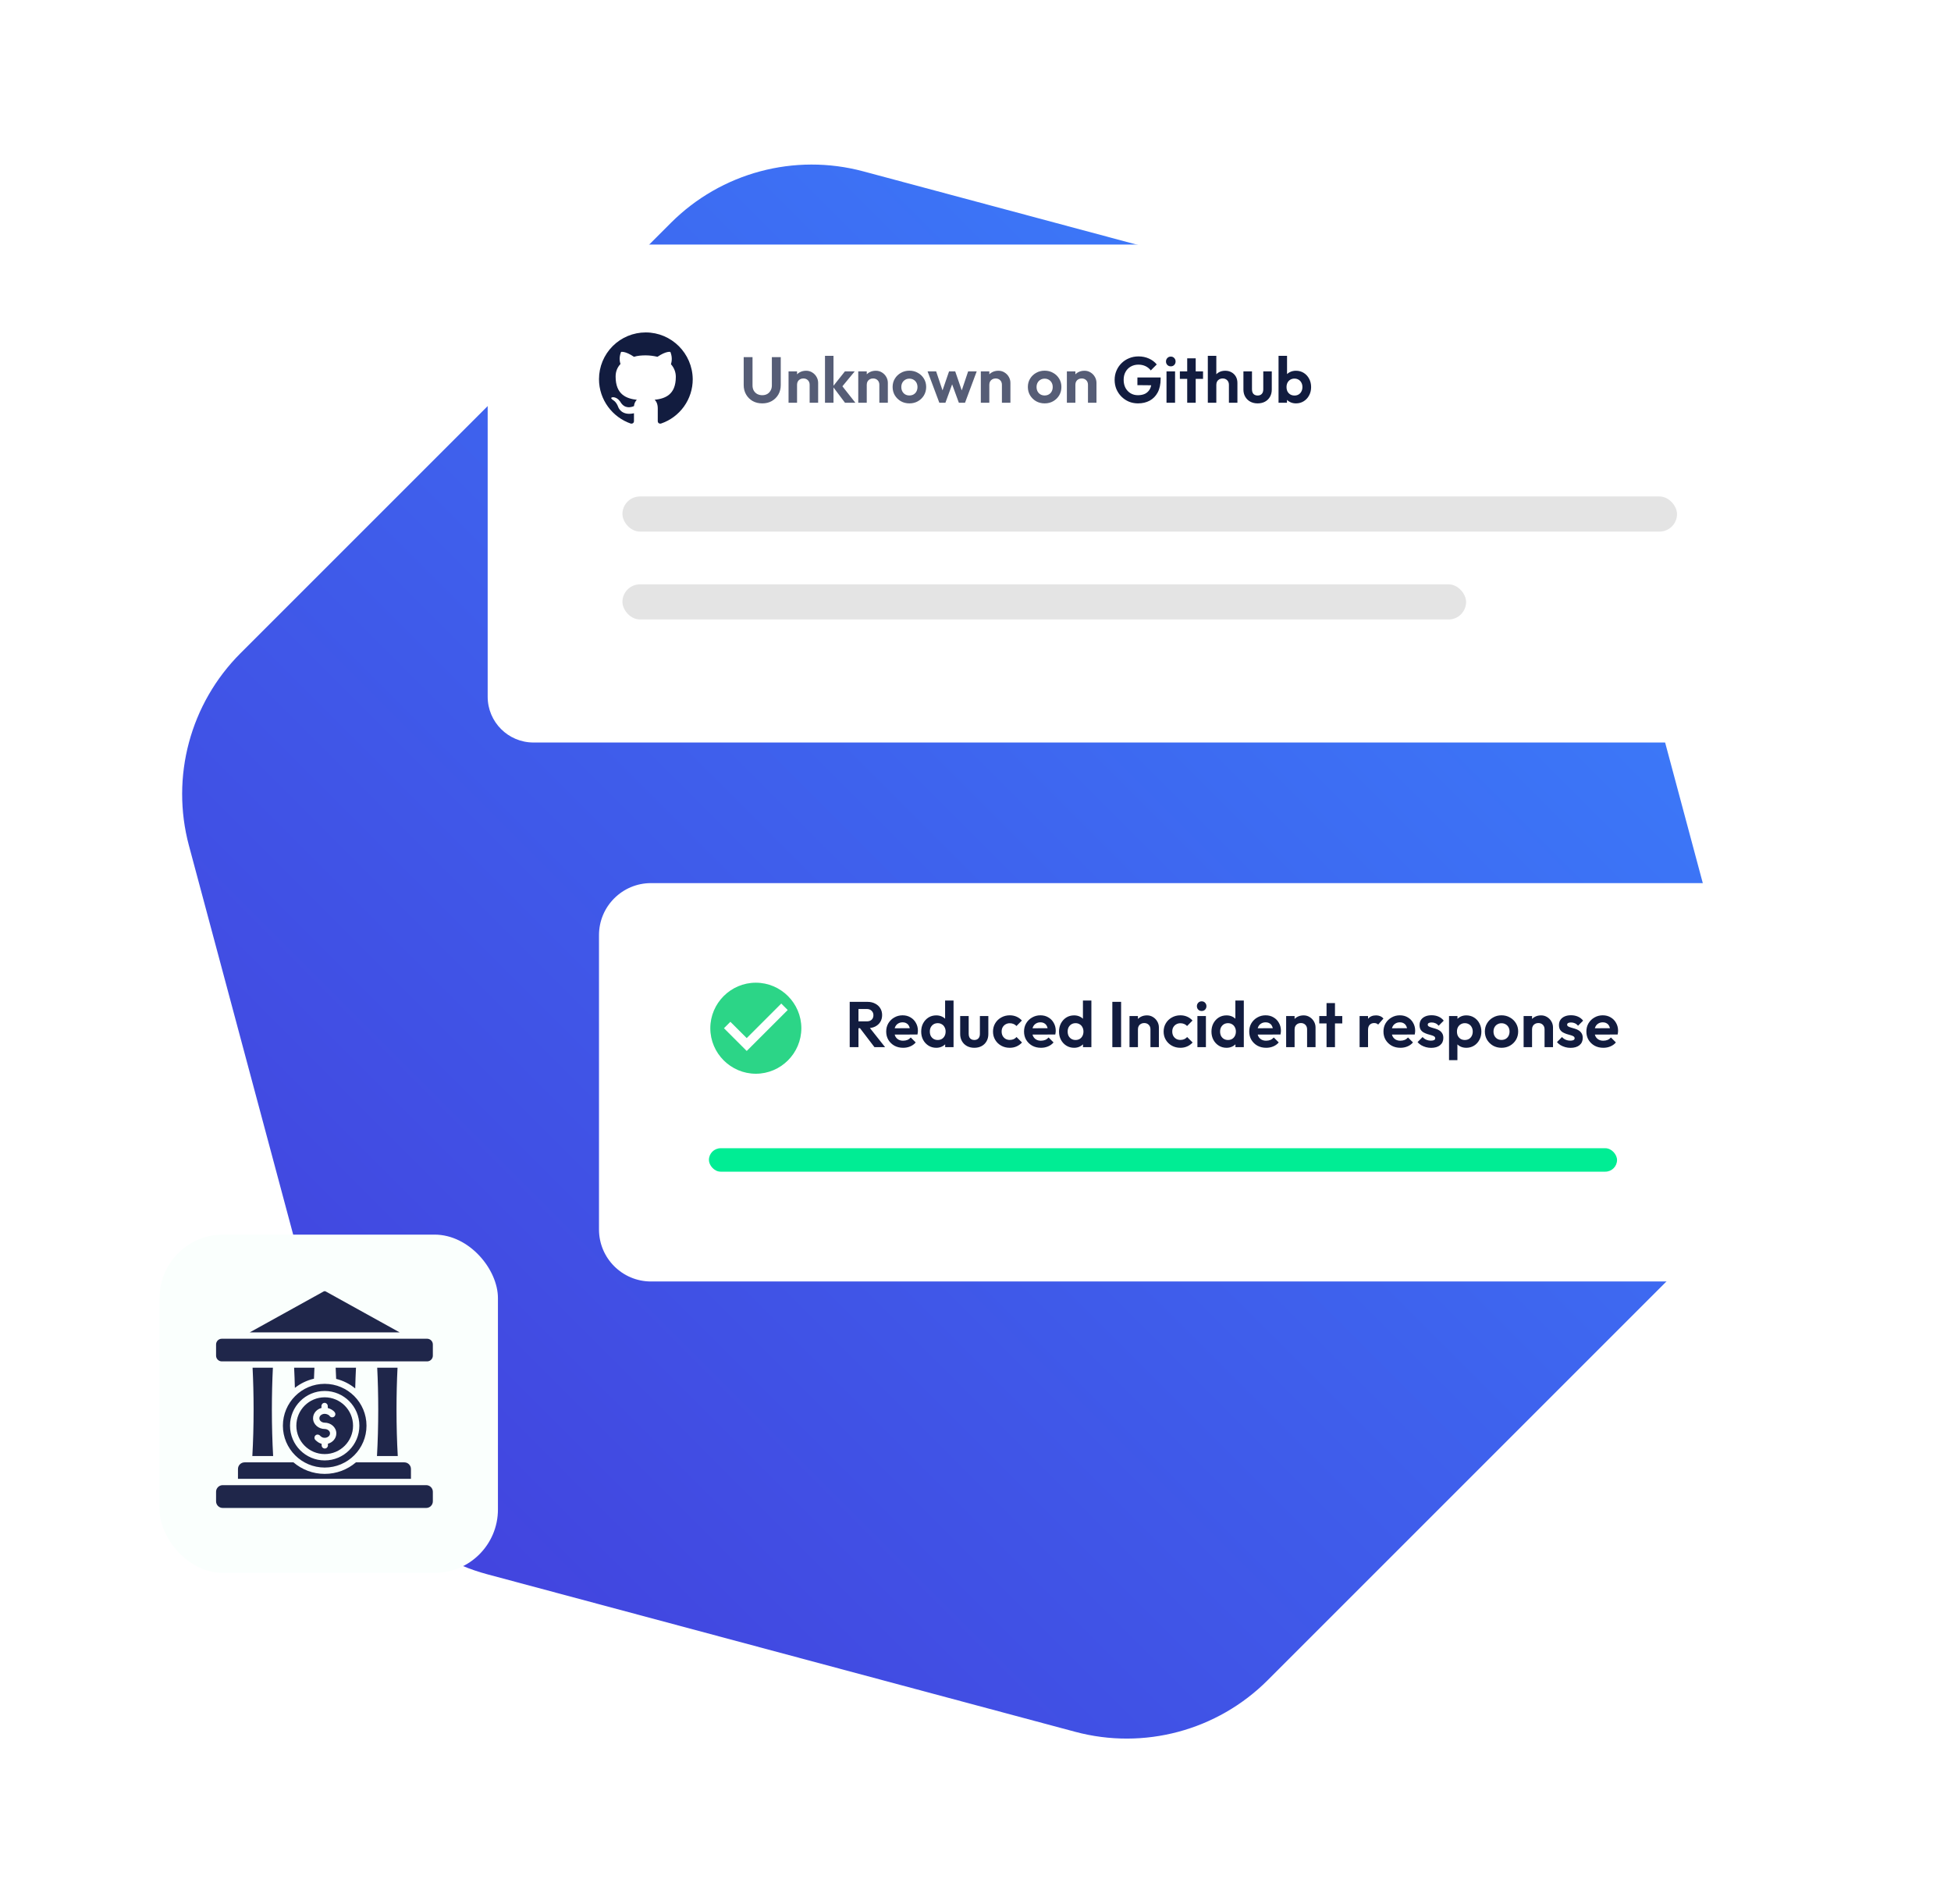 <svg width="333" height="325" viewBox="0 0 333 325" fill="none" xmlns="http://www.w3.org/2000/svg">
<path d="M247.686 56.135C259.42 59.279 268.584 68.444 271.728 80.177L298.614 180.518C301.758 192.251 298.404 204.77 289.815 213.36L216.36 286.815C207.77 295.404 195.251 298.758 183.518 295.614L83.177 268.728C71.444 265.584 62.279 256.42 59.135 244.686L32.249 144.345C29.105 132.612 32.459 120.093 41.049 111.504L114.504 38.049C123.093 29.459 135.612 26.105 147.345 29.249L247.686 56.135Z" fill="url(#paint0_linear_509_1043)"/>
<g filter="url(#filter0_d_509_1043)">
<path d="M83.237 49.563C83.237 45.245 86.737 41.745 91.055 41.745H305.418C309.736 41.745 313.237 45.245 313.237 49.563V118.927C313.237 123.245 309.736 126.745 305.418 126.745H91.055C86.737 126.745 83.237 123.245 83.237 118.927V49.563Z" fill="white"/>
</g>
<g clip-path="url(#clip0_509_1043)">
<path fill-rule="evenodd" clip-rule="evenodd" d="M110.213 56.745C108.098 56.745 106.069 57.586 104.573 59.081C103.077 60.577 102.237 62.606 102.237 64.721C102.237 68.243 104.537 71.228 107.668 72.305C108.06 72.354 108.206 72.109 108.206 71.913V70.543C106.005 71.033 105.516 69.467 105.516 69.467C105.173 68.537 104.635 68.292 104.635 68.292C103.901 67.803 104.683 67.803 104.683 67.803C105.466 67.852 105.907 68.635 105.907 68.635C106.641 69.858 107.766 69.515 108.207 69.32C108.255 68.782 108.5 68.44 108.696 68.244C106.934 68.048 105.075 67.363 105.075 64.28C105.075 63.4 105.368 62.714 105.907 62.127C105.857 61.98 105.564 61.149 106.005 60.072C106.005 60.072 106.69 59.876 108.206 60.904C108.842 60.708 109.528 60.659 110.213 60.659C110.898 60.659 111.583 60.757 112.219 60.904C113.736 59.877 114.421 60.072 114.421 60.072C114.861 61.149 114.567 61.98 114.518 62.176C115.057 62.763 115.354 63.532 115.35 64.329C115.35 67.412 113.49 68.048 111.73 68.244C112.023 68.488 112.268 68.977 112.268 69.711V71.913C112.268 72.109 112.414 72.353 112.806 72.305C114.392 71.77 115.769 70.75 116.744 69.389C117.719 68.028 118.241 66.395 118.237 64.721C118.188 60.317 114.617 56.745 110.213 56.745Z" fill="#121C3F"/>
</g>
<path d="M130.102 68.856C129.489 68.856 128.943 68.723 128.463 68.457C127.991 68.184 127.618 67.811 127.344 67.338C127.071 66.866 126.935 66.331 126.935 65.732V60.959H128.441V65.777C128.441 66.124 128.511 66.423 128.651 66.674C128.799 66.925 128.998 67.121 129.25 67.261C129.508 67.394 129.792 67.46 130.102 67.46C130.42 67.46 130.7 67.394 130.944 67.261C131.188 67.121 131.38 66.925 131.52 66.674C131.668 66.423 131.742 66.127 131.742 65.788V60.959H133.259V65.743C133.259 66.342 133.122 66.877 132.849 67.35C132.576 67.815 132.203 68.184 131.731 68.457C131.265 68.723 130.723 68.856 130.102 68.856ZM138.191 68.745V65.677C138.191 65.359 138.091 65.101 137.892 64.902C137.693 64.702 137.434 64.603 137.117 64.603C136.91 64.603 136.725 64.647 136.563 64.736C136.4 64.824 136.271 64.95 136.175 65.112C136.087 65.275 136.042 65.463 136.042 65.677L135.477 65.389C135.477 64.968 135.566 64.603 135.743 64.293C135.928 63.975 136.179 63.728 136.496 63.55C136.821 63.373 137.187 63.285 137.593 63.285C137.984 63.285 138.335 63.384 138.645 63.584C138.955 63.776 139.199 64.03 139.376 64.348C139.553 64.658 139.642 64.994 139.642 65.356V68.745H138.191ZM134.591 68.745V63.395H136.042V68.745H134.591ZM144.222 68.745L142.151 65.987L144.211 63.395H145.884L143.469 66.32L143.524 65.611L145.994 68.745H144.222ZM140.811 68.745V60.737H142.262V68.745H140.811ZM150.089 68.745V65.677C150.089 65.359 149.989 65.101 149.79 64.902C149.591 64.702 149.332 64.603 149.015 64.603C148.808 64.603 148.623 64.647 148.461 64.736C148.299 64.824 148.169 64.95 148.073 65.112C147.985 65.275 147.94 65.463 147.94 65.677L147.376 65.389C147.376 64.968 147.464 64.603 147.641 64.293C147.826 63.975 148.077 63.728 148.395 63.55C148.719 63.373 149.085 63.285 149.491 63.285C149.882 63.285 150.233 63.384 150.543 63.584C150.853 63.776 151.097 64.03 151.274 64.348C151.452 64.658 151.54 64.994 151.54 65.356V68.745H150.089ZM146.489 68.745V63.395H147.94V68.745H146.489ZM155.223 68.856C154.684 68.856 154.197 68.734 153.761 68.49C153.333 68.239 152.99 67.903 152.731 67.482C152.48 67.054 152.354 66.578 152.354 66.054C152.354 65.529 152.48 65.061 152.731 64.647C152.982 64.226 153.325 63.894 153.761 63.65C154.197 63.399 154.68 63.273 155.212 63.273C155.759 63.273 156.246 63.399 156.674 63.65C157.11 63.894 157.453 64.226 157.704 64.647C157.955 65.061 158.081 65.529 158.081 66.054C158.081 66.578 157.955 67.054 157.704 67.482C157.453 67.903 157.11 68.239 156.674 68.49C156.246 68.734 155.762 68.856 155.223 68.856ZM155.212 67.505C155.485 67.505 155.725 67.445 155.932 67.327C156.146 67.202 156.309 67.032 156.419 66.818C156.538 66.596 156.597 66.345 156.597 66.065C156.597 65.784 156.538 65.537 156.419 65.323C156.301 65.109 156.139 64.942 155.932 64.824C155.725 64.699 155.485 64.636 155.212 64.636C154.946 64.636 154.71 64.699 154.503 64.824C154.296 64.942 154.134 65.109 154.016 65.323C153.898 65.537 153.839 65.784 153.839 66.065C153.839 66.345 153.898 66.596 154.016 66.818C154.134 67.032 154.296 67.202 154.503 67.327C154.71 67.445 154.946 67.505 155.212 67.505ZM160.325 68.745L158.32 63.395H159.782L161.089 67.283L160.646 67.294L161.986 63.395H163.038L164.379 67.294L163.936 67.283L165.243 63.395H166.705L164.711 68.745H163.659L162.307 65.046H162.717L161.366 68.745H160.325ZM171.008 68.745V65.677C171.008 65.359 170.909 65.101 170.709 64.902C170.51 64.702 170.251 64.603 169.934 64.603C169.727 64.603 169.542 64.647 169.38 64.736C169.218 64.824 169.088 64.95 168.992 65.112C168.904 65.275 168.859 65.463 168.859 65.677L168.295 65.389C168.295 64.968 168.383 64.603 168.56 64.293C168.745 63.975 168.996 63.728 169.314 63.55C169.638 63.373 170.004 63.285 170.41 63.285C170.801 63.285 171.152 63.384 171.462 63.584C171.772 63.776 172.016 64.03 172.193 64.348C172.371 64.658 172.459 64.994 172.459 65.356V68.745H171.008ZM167.408 68.745V63.395H168.859V68.745H167.408ZM178.306 68.856C177.766 68.856 177.279 68.734 176.843 68.49C176.415 68.239 176.072 67.903 175.813 67.482C175.562 67.054 175.437 66.578 175.437 66.054C175.437 65.529 175.562 65.061 175.813 64.647C176.064 64.226 176.408 63.894 176.843 63.65C177.279 63.399 177.763 63.273 178.294 63.273C178.841 63.273 179.328 63.399 179.756 63.65C180.192 63.894 180.535 64.226 180.787 64.647C181.038 65.061 181.163 65.529 181.163 66.054C181.163 66.578 181.038 67.054 180.787 67.482C180.535 67.903 180.192 68.239 179.756 68.49C179.328 68.734 178.845 68.856 178.306 68.856ZM178.294 67.505C178.568 67.505 178.808 67.445 179.014 67.327C179.229 67.202 179.391 67.032 179.502 66.818C179.62 66.596 179.679 66.345 179.679 66.065C179.679 65.784 179.62 65.537 179.502 65.323C179.384 65.109 179.221 64.942 179.014 64.824C178.808 64.699 178.568 64.636 178.294 64.636C178.029 64.636 177.792 64.699 177.586 64.824C177.379 64.942 177.216 65.109 177.098 65.323C176.98 65.537 176.921 65.784 176.921 66.065C176.921 66.345 176.98 66.596 177.098 66.818C177.216 67.032 177.379 67.202 177.586 67.327C177.792 67.445 178.029 67.505 178.294 67.505ZM185.697 68.745V65.677C185.697 65.359 185.597 65.101 185.398 64.902C185.199 64.702 184.94 64.603 184.623 64.603C184.416 64.603 184.231 64.647 184.069 64.736C183.906 64.824 183.777 64.95 183.681 65.112C183.593 65.275 183.548 65.463 183.548 65.677L182.983 65.389C182.983 64.968 183.072 64.603 183.249 64.293C183.434 63.975 183.685 63.728 184.002 63.55C184.327 63.373 184.693 63.285 185.099 63.285C185.49 63.285 185.841 63.384 186.151 63.584C186.461 63.776 186.705 64.03 186.882 64.348C187.059 64.658 187.148 64.994 187.148 65.356V68.745H185.697ZM182.097 68.745V63.395H183.548V68.745H182.097Z" fill="#121C3F" fill-opacity="0.71"/>
<path d="M194.235 68.856C193.681 68.856 193.16 68.756 192.673 68.557C192.193 68.35 191.769 68.062 191.399 67.693C191.037 67.324 190.753 66.899 190.546 66.419C190.347 65.932 190.247 65.407 190.247 64.846C190.247 64.278 190.351 63.754 190.558 63.273C190.764 62.786 191.052 62.362 191.421 62C191.791 61.631 192.223 61.346 192.717 61.147C193.212 60.94 193.747 60.837 194.323 60.837C194.966 60.837 195.557 60.959 196.096 61.202C196.635 61.439 197.081 61.775 197.436 62.21L196.417 63.229C196.173 62.912 195.87 62.668 195.509 62.498C195.147 62.328 194.748 62.243 194.312 62.243C193.818 62.243 193.378 62.354 192.994 62.576C192.618 62.79 192.322 63.093 192.108 63.484C191.894 63.868 191.787 64.318 191.787 64.835C191.787 65.352 191.89 65.81 192.097 66.209C192.311 66.6 192.599 66.906 192.961 67.128C193.33 67.35 193.751 67.46 194.224 67.46C194.711 67.46 195.128 67.372 195.475 67.195C195.822 67.01 196.088 66.744 196.273 66.397C196.457 66.043 196.55 65.611 196.55 65.101L197.535 65.777L194.135 65.743V64.436H198.1V64.647C198.1 65.577 197.934 66.356 197.602 66.984C197.27 67.604 196.812 68.073 196.228 68.391C195.653 68.701 194.988 68.856 194.235 68.856ZM199.101 68.745V63.395H200.563V68.745H199.101ZM199.832 62.532C199.595 62.532 199.4 62.454 199.245 62.299C199.09 62.136 199.012 61.937 199.012 61.701C199.012 61.472 199.09 61.276 199.245 61.114C199.4 60.951 199.595 60.87 199.832 60.87C200.075 60.87 200.271 60.951 200.419 61.114C200.574 61.276 200.651 61.472 200.651 61.701C200.651 61.937 200.574 62.136 200.419 62.299C200.271 62.454 200.075 62.532 199.832 62.532ZM202.634 68.745V61.169H204.085V68.745H202.634ZM201.383 64.669V63.395H205.337V64.669H201.383ZM209.753 68.745V65.677C209.753 65.359 209.653 65.101 209.454 64.902C209.254 64.702 208.996 64.603 208.678 64.603C208.472 64.603 208.287 64.647 208.125 64.736C207.962 64.824 207.833 64.95 207.737 65.112C207.648 65.275 207.604 65.463 207.604 65.677L207.039 65.389C207.039 64.968 207.128 64.603 207.305 64.293C207.482 63.975 207.726 63.728 208.036 63.55C208.353 63.373 208.715 63.285 209.121 63.285C209.528 63.285 209.886 63.373 210.196 63.55C210.513 63.728 210.761 63.971 210.938 64.281C211.115 64.592 211.204 64.95 211.204 65.356V68.745H209.753ZM206.153 68.745V60.737H207.604V68.745H206.153ZM214.654 68.856C214.182 68.856 213.761 68.756 213.392 68.557C213.03 68.358 212.745 68.081 212.539 67.726C212.332 67.372 212.229 66.962 212.229 66.497V63.395H213.691V66.463C213.691 66.685 213.727 66.877 213.801 67.039C213.875 67.195 213.986 67.313 214.134 67.394C214.281 67.475 214.455 67.516 214.654 67.516C214.957 67.516 215.193 67.423 215.363 67.239C215.533 67.054 215.618 66.796 215.618 66.463V63.395H217.069V66.497C217.069 66.969 216.965 67.383 216.759 67.737C216.559 68.092 216.275 68.368 215.906 68.568C215.544 68.76 215.127 68.856 214.654 68.856ZM221.193 68.856C220.809 68.856 220.462 68.775 220.151 68.612C219.841 68.45 219.594 68.228 219.409 67.948C219.225 67.667 219.125 67.353 219.11 67.006V65.101C219.125 64.754 219.225 64.444 219.409 64.171C219.601 63.89 219.852 63.672 220.163 63.517C220.473 63.362 220.816 63.285 221.193 63.285C221.687 63.285 222.13 63.407 222.522 63.65C222.913 63.894 223.22 64.226 223.441 64.647C223.67 65.068 223.784 65.544 223.784 66.076C223.784 66.6 223.67 67.073 223.441 67.493C223.22 67.914 222.913 68.247 222.522 68.49C222.13 68.734 221.687 68.856 221.193 68.856ZM220.949 67.516C221.215 67.516 221.447 67.457 221.647 67.338C221.853 67.213 222.012 67.043 222.123 66.829C222.241 66.607 222.3 66.353 222.3 66.065C222.3 65.784 222.241 65.537 222.123 65.323C222.012 65.101 221.853 64.931 221.647 64.813C221.44 64.688 221.204 64.625 220.938 64.625C220.672 64.625 220.436 64.688 220.229 64.813C220.03 64.931 219.871 65.101 219.753 65.323C219.642 65.537 219.587 65.784 219.587 66.065C219.587 66.353 219.642 66.607 219.753 66.829C219.871 67.043 220.033 67.213 220.24 67.338C220.447 67.457 220.683 67.516 220.949 67.516ZM218.224 68.745V60.737H219.675V64.713L219.432 65.998L219.664 67.305V68.745H218.224Z" fill="#121C3F"/>
<rect x="106.237" y="84.745" width="180" height="6" rx="3" fill="#E4E4E4"/>
<rect x="106.237" y="99.745" width="144" height="6" rx="3" fill="#E4E4E4"/>
<g filter="url(#filter1_d_509_1043)">
<path d="M102.237 159.624C102.237 154.72 106.212 150.745 111.116 150.745H294.358C299.261 150.745 303.237 154.72 303.237 159.624V209.866C303.237 214.77 299.261 218.745 294.358 218.745H111.116C106.212 218.745 102.237 214.77 102.237 209.866V159.624Z" fill="white"/>
</g>
<path d="M146.129 175.511V174.345H147.922C148.288 174.345 148.571 174.253 148.769 174.07C148.974 173.879 149.077 173.619 149.077 173.289C149.077 172.988 148.974 172.739 148.769 172.541C148.571 172.336 148.288 172.233 147.922 172.233H146.129V171.012H148.054C148.552 171.012 148.989 171.111 149.363 171.309C149.744 171.5 150.037 171.764 150.243 172.101C150.455 172.438 150.562 172.827 150.562 173.267C150.562 173.722 150.455 174.118 150.243 174.455C150.037 174.785 149.744 175.045 149.363 175.236C148.981 175.419 148.538 175.511 148.032 175.511H146.129ZM145.029 178.745V171.012H146.525V178.745H145.029ZM149.253 178.745L146.701 175.401L148.076 174.972L151.068 178.745H149.253ZM154.151 178.855C153.594 178.855 153.099 178.738 152.666 178.503C152.234 178.261 151.889 177.931 151.632 177.513C151.383 177.095 151.258 176.618 151.258 176.083C151.258 175.555 151.379 175.086 151.621 174.675C151.871 174.257 152.208 173.927 152.633 173.685C153.059 173.436 153.532 173.311 154.052 173.311C154.566 173.311 155.017 173.428 155.405 173.663C155.801 173.89 156.109 174.206 156.329 174.609C156.557 175.005 156.67 175.456 156.67 175.962C156.67 176.057 156.663 176.156 156.648 176.259C156.641 176.354 156.623 176.464 156.593 176.589L152.127 176.6V175.522L155.922 175.511L155.339 175.962C155.325 175.647 155.266 175.383 155.163 175.17C155.068 174.957 154.925 174.796 154.734 174.686C154.551 174.569 154.324 174.51 154.052 174.51C153.766 174.51 153.517 174.576 153.304 174.708C153.092 174.833 152.927 175.012 152.809 175.247C152.699 175.474 152.644 175.746 152.644 176.061C152.644 176.384 152.703 176.666 152.82 176.908C152.945 177.143 153.121 177.326 153.348 177.458C153.576 177.583 153.84 177.645 154.14 177.645C154.412 177.645 154.657 177.601 154.877 177.513C155.097 177.418 155.288 177.278 155.449 177.095L156.296 177.942C156.04 178.243 155.724 178.47 155.35 178.624C154.984 178.778 154.584 178.855 154.151 178.855ZM159.805 178.855C159.314 178.855 158.874 178.734 158.485 178.492C158.097 178.25 157.789 177.92 157.561 177.502C157.341 177.084 157.231 176.615 157.231 176.094C157.231 175.566 157.341 175.093 157.561 174.675C157.789 174.257 158.093 173.927 158.474 173.685C158.863 173.443 159.307 173.322 159.805 173.322C160.187 173.322 160.528 173.399 160.828 173.553C161.136 173.707 161.382 173.923 161.565 174.202C161.756 174.473 161.859 174.781 161.873 175.126V177.018C161.859 177.363 161.76 177.674 161.576 177.953C161.393 178.232 161.147 178.452 160.839 178.613C160.531 178.774 160.187 178.855 159.805 178.855ZM160.047 177.524C160.319 177.524 160.553 177.465 160.751 177.348C160.957 177.223 161.114 177.055 161.224 176.842C161.342 176.622 161.4 176.369 161.4 176.083C161.4 175.804 161.342 175.559 161.224 175.346C161.114 175.126 160.957 174.957 160.751 174.84C160.553 174.715 160.322 174.653 160.058 174.653C159.787 174.653 159.549 174.715 159.343 174.84C159.145 174.965 158.988 175.133 158.87 175.346C158.76 175.559 158.705 175.804 158.705 176.083C158.705 176.369 158.76 176.622 158.87 176.842C158.988 177.055 159.149 177.223 159.354 177.348C159.56 177.465 159.791 177.524 160.047 177.524ZM162.753 178.745H161.323V177.315L161.554 176.017L161.312 174.741V170.792H162.753V178.745ZM166.294 178.855C165.825 178.855 165.407 178.756 165.04 178.558C164.681 178.36 164.398 178.085 164.193 177.733C163.988 177.381 163.885 176.974 163.885 176.512V173.432H165.337V176.479C165.337 176.699 165.374 176.89 165.447 177.051C165.52 177.205 165.63 177.322 165.777 177.403C165.924 177.484 166.096 177.524 166.294 177.524C166.595 177.524 166.829 177.432 166.998 177.249C167.167 177.066 167.251 176.809 167.251 176.479V173.432H168.692V176.512C168.692 176.981 168.589 177.392 168.384 177.744C168.186 178.096 167.904 178.371 167.537 178.569C167.178 178.76 166.763 178.855 166.294 178.855ZM172.348 178.855C171.805 178.855 171.317 178.734 170.885 178.492C170.452 178.25 170.111 177.92 169.862 177.502C169.612 177.084 169.488 176.615 169.488 176.094C169.488 175.566 169.612 175.093 169.862 174.675C170.111 174.257 170.452 173.927 170.885 173.685C171.325 173.436 171.812 173.311 172.348 173.311C172.766 173.311 173.151 173.388 173.503 173.542C173.855 173.696 174.159 173.916 174.416 174.202L173.492 175.137C173.352 174.983 173.184 174.866 172.986 174.785C172.795 174.704 172.582 174.664 172.348 174.664C172.084 174.664 171.845 174.726 171.633 174.851C171.427 174.968 171.262 175.133 171.138 175.346C171.02 175.551 170.962 175.797 170.962 176.083C170.962 176.362 171.02 176.611 171.138 176.831C171.262 177.044 171.427 177.212 171.633 177.337C171.845 177.454 172.084 177.513 172.348 177.513C172.59 177.513 172.806 177.473 172.997 177.392C173.195 177.304 173.363 177.179 173.503 177.018L174.438 177.953C174.166 178.246 173.855 178.47 173.503 178.624C173.151 178.778 172.766 178.855 172.348 178.855ZM177.677 178.855C177.119 178.855 176.624 178.738 176.192 178.503C175.759 178.261 175.414 177.931 175.158 177.513C174.908 177.095 174.784 176.618 174.784 176.083C174.784 175.555 174.905 175.086 175.147 174.675C175.396 174.257 175.733 173.927 176.159 173.685C176.584 173.436 177.057 173.311 177.578 173.311C178.091 173.311 178.542 173.428 178.931 173.663C179.327 173.89 179.635 174.206 179.855 174.609C180.082 175.005 180.196 175.456 180.196 175.962C180.196 176.057 180.188 176.156 180.174 176.259C180.166 176.354 180.148 176.464 180.119 176.589L175.653 176.6V175.522L179.448 175.511L178.865 175.962C178.85 175.647 178.791 175.383 178.689 175.17C178.593 174.957 178.45 174.796 178.26 174.686C178.076 174.569 177.849 174.51 177.578 174.51C177.292 174.51 177.042 174.576 176.83 174.708C176.617 174.833 176.452 175.012 176.335 175.247C176.225 175.474 176.17 175.746 176.17 176.061C176.17 176.384 176.228 176.666 176.346 176.908C176.47 177.143 176.646 177.326 176.874 177.458C177.101 177.583 177.365 177.645 177.666 177.645C177.937 177.645 178.183 177.601 178.403 177.513C178.623 177.418 178.813 177.278 178.975 177.095L179.822 177.942C179.565 178.243 179.25 178.47 178.876 178.624C178.509 178.778 178.109 178.855 177.677 178.855ZM183.331 178.855C182.839 178.855 182.399 178.734 182.011 178.492C181.622 178.25 181.314 177.92 181.087 177.502C180.867 177.084 180.757 176.615 180.757 176.094C180.757 175.566 180.867 175.093 181.087 174.675C181.314 174.257 181.618 173.927 182 173.685C182.388 173.443 182.832 173.322 183.331 173.322C183.712 173.322 184.053 173.399 184.354 173.553C184.662 173.707 184.907 173.923 185.091 174.202C185.281 174.473 185.384 174.781 185.399 175.126V177.018C185.384 177.363 185.285 177.674 185.102 177.953C184.918 178.232 184.673 178.452 184.365 178.613C184.057 178.774 183.712 178.855 183.331 178.855ZM183.573 177.524C183.844 177.524 184.079 177.465 184.277 177.348C184.482 177.223 184.64 177.055 184.75 176.842C184.867 176.622 184.926 176.369 184.926 176.083C184.926 175.804 184.867 175.559 184.75 175.346C184.64 175.126 184.482 174.957 184.277 174.84C184.079 174.715 183.848 174.653 183.584 174.653C183.312 174.653 183.074 174.715 182.869 174.84C182.671 174.965 182.513 175.133 182.396 175.346C182.286 175.559 182.231 175.804 182.231 176.083C182.231 176.369 182.286 176.622 182.396 176.842C182.513 177.055 182.674 177.223 182.88 177.348C183.085 177.465 183.316 177.524 183.573 177.524ZM186.279 178.745H184.849V177.315L185.08 176.017L184.838 174.741V170.792H186.279V178.745ZM189.856 178.745V171.012H191.352V178.745H189.856ZM196.36 178.745V175.698C196.36 175.383 196.261 175.126 196.063 174.928C195.865 174.73 195.608 174.631 195.293 174.631C195.088 174.631 194.904 174.675 194.743 174.763C194.582 174.851 194.453 174.976 194.358 175.137C194.27 175.298 194.226 175.485 194.226 175.698L193.665 175.412C193.665 174.994 193.753 174.631 193.929 174.323C194.112 174.008 194.362 173.762 194.677 173.586C195 173.41 195.363 173.322 195.766 173.322C196.155 173.322 196.503 173.421 196.811 173.619C197.119 173.81 197.361 174.063 197.537 174.378C197.713 174.686 197.801 175.02 197.801 175.379V178.745H196.36ZM192.785 178.745V173.432H194.226V178.745H192.785ZM201.47 178.855C200.927 178.855 200.439 178.734 200.007 178.492C199.574 178.25 199.233 177.92 198.984 177.502C198.734 177.084 198.61 176.615 198.61 176.094C198.61 175.566 198.734 175.093 198.984 174.675C199.233 174.257 199.574 173.927 200.007 173.685C200.447 173.436 200.934 173.311 201.47 173.311C201.888 173.311 202.273 173.388 202.625 173.542C202.977 173.696 203.281 173.916 203.538 174.202L202.614 175.137C202.474 174.983 202.306 174.866 202.108 174.785C201.917 174.704 201.704 174.664 201.47 174.664C201.206 174.664 200.967 174.726 200.755 174.851C200.549 174.968 200.384 175.133 200.26 175.346C200.142 175.551 200.084 175.797 200.084 176.083C200.084 176.362 200.142 176.611 200.26 176.831C200.384 177.044 200.549 177.212 200.755 177.337C200.967 177.454 201.206 177.513 201.47 177.513C201.712 177.513 201.928 177.473 202.119 177.392C202.317 177.304 202.485 177.179 202.625 177.018L203.56 177.953C203.288 178.246 202.977 178.47 202.625 178.624C202.273 178.778 201.888 178.855 201.47 178.855ZM204.376 178.745V173.432H205.828V178.745H204.376ZM205.102 172.574C204.867 172.574 204.673 172.497 204.519 172.343C204.365 172.182 204.288 171.984 204.288 171.749C204.288 171.522 204.365 171.327 204.519 171.166C204.673 171.005 204.867 170.924 205.102 170.924C205.344 170.924 205.538 171.005 205.685 171.166C205.839 171.327 205.916 171.522 205.916 171.749C205.916 171.984 205.839 172.182 205.685 172.343C205.538 172.497 205.344 172.574 205.102 172.574ZM209.348 178.855C208.857 178.855 208.417 178.734 208.028 178.492C207.64 178.25 207.332 177.92 207.104 177.502C206.884 177.084 206.774 176.615 206.774 176.094C206.774 175.566 206.884 175.093 207.104 174.675C207.332 174.257 207.636 173.927 208.017 173.685C208.406 173.443 208.85 173.322 209.348 173.322C209.73 173.322 210.071 173.399 210.371 173.553C210.679 173.707 210.925 173.923 211.108 174.202C211.299 174.473 211.402 174.781 211.416 175.126V177.018C211.402 177.363 211.303 177.674 211.119 177.953C210.936 178.232 210.69 178.452 210.382 178.613C210.074 178.774 209.73 178.855 209.348 178.855ZM209.59 177.524C209.862 177.524 210.096 177.465 210.294 177.348C210.5 177.223 210.657 177.055 210.767 176.842C210.885 176.622 210.943 176.369 210.943 176.083C210.943 175.804 210.885 175.559 210.767 175.346C210.657 175.126 210.5 174.957 210.294 174.84C210.096 174.715 209.865 174.653 209.601 174.653C209.33 174.653 209.092 174.715 208.886 174.84C208.688 174.965 208.531 175.133 208.413 175.346C208.303 175.559 208.248 175.804 208.248 176.083C208.248 176.369 208.303 176.622 208.413 176.842C208.531 177.055 208.692 177.223 208.897 177.348C209.103 177.465 209.334 177.524 209.59 177.524ZM212.296 178.745H210.866V177.315L211.097 176.017L210.855 174.741V170.792H212.296V178.745ZM216.112 178.855C215.555 178.855 215.06 178.738 214.627 178.503C214.194 178.261 213.85 177.931 213.593 177.513C213.344 177.095 213.219 176.618 213.219 176.083C213.219 175.555 213.34 175.086 213.582 174.675C213.831 174.257 214.169 173.927 214.594 173.685C215.019 173.436 215.492 173.311 216.013 173.311C216.526 173.311 216.977 173.428 217.366 173.663C217.762 173.89 218.07 174.206 218.29 174.609C218.517 175.005 218.631 175.456 218.631 175.962C218.631 176.057 218.624 176.156 218.609 176.259C218.602 176.354 218.583 176.464 218.554 176.589L214.088 176.6V175.522L217.883 175.511L217.3 175.962C217.285 175.647 217.227 175.383 217.124 175.17C217.029 174.957 216.886 174.796 216.695 174.686C216.512 174.569 216.284 174.51 216.013 174.51C215.727 174.51 215.478 174.576 215.265 174.708C215.052 174.833 214.887 175.012 214.77 175.247C214.66 175.474 214.605 175.746 214.605 176.061C214.605 176.384 214.664 176.666 214.781 176.908C214.906 177.143 215.082 177.326 215.309 177.458C215.536 177.583 215.8 177.645 216.101 177.645C216.372 177.645 216.618 177.601 216.838 177.513C217.058 177.418 217.249 177.278 217.41 177.095L218.257 177.942C218 178.243 217.685 178.47 217.311 178.624C216.944 178.778 216.545 178.855 216.112 178.855ZM223.097 178.745V175.698C223.097 175.383 222.998 175.126 222.8 174.928C222.602 174.73 222.346 174.631 222.03 174.631C221.825 174.631 221.642 174.675 221.48 174.763C221.319 174.851 221.191 174.976 221.095 175.137C221.007 175.298 220.963 175.485 220.963 175.698L220.402 175.412C220.402 174.994 220.49 174.631 220.666 174.323C220.85 174.008 221.099 173.762 221.414 173.586C221.737 173.41 222.1 173.322 222.503 173.322C222.892 173.322 223.24 173.421 223.548 173.619C223.856 173.81 224.098 174.063 224.274 174.378C224.45 174.686 224.538 175.02 224.538 175.379V178.745H223.097ZM219.522 178.745V173.432H220.963V178.745H219.522ZM226.416 178.745V171.221H227.857V178.745H226.416ZM225.173 174.697V173.432H229.1V174.697H225.173ZM232.058 178.745V173.432H233.499V178.745H232.058ZM233.499 175.808L232.938 175.434C233.004 174.781 233.195 174.268 233.51 173.894C233.826 173.513 234.28 173.322 234.874 173.322C235.131 173.322 235.362 173.366 235.567 173.454C235.773 173.535 235.96 173.67 236.128 173.861L235.226 174.895C235.146 174.807 235.047 174.741 234.929 174.697C234.819 174.653 234.691 174.631 234.544 174.631C234.236 174.631 233.983 174.73 233.785 174.928C233.595 175.119 233.499 175.412 233.499 175.808ZM239.025 178.855C238.468 178.855 237.973 178.738 237.54 178.503C237.108 178.261 236.763 177.931 236.506 177.513C236.257 177.095 236.132 176.618 236.132 176.083C236.132 175.555 236.253 175.086 236.495 174.675C236.745 174.257 237.082 173.927 237.507 173.685C237.933 173.436 238.406 173.311 238.926 173.311C239.44 173.311 239.891 173.428 240.279 173.663C240.675 173.89 240.983 174.206 241.203 174.609C241.431 175.005 241.544 175.456 241.544 175.962C241.544 176.057 241.537 176.156 241.522 176.259C241.515 176.354 241.497 176.464 241.467 176.589L237.001 176.6V175.522L240.796 175.511L240.213 175.962C240.199 175.647 240.14 175.383 240.037 175.17C239.942 174.957 239.799 174.796 239.608 174.686C239.425 174.569 239.198 174.51 238.926 174.51C238.64 174.51 238.391 174.576 238.178 174.708C237.966 174.833 237.801 175.012 237.683 175.247C237.573 175.474 237.518 175.746 237.518 176.061C237.518 176.384 237.577 176.666 237.694 176.908C237.819 177.143 237.995 177.326 238.222 177.458C238.45 177.583 238.714 177.645 239.014 177.645C239.286 177.645 239.531 177.601 239.751 177.513C239.971 177.418 240.162 177.278 240.323 177.095L241.17 177.942C240.914 178.243 240.598 178.47 240.224 178.624C239.858 178.778 239.458 178.855 239.025 178.855ZM244.261 178.866C243.961 178.866 243.664 178.826 243.37 178.745C243.084 178.664 242.82 178.554 242.578 178.415C242.336 178.268 242.127 178.092 241.951 177.887L242.809 177.018C242.993 177.223 243.205 177.377 243.447 177.48C243.689 177.583 243.957 177.634 244.25 177.634C244.485 177.634 244.661 177.601 244.778 177.535C244.903 177.469 244.965 177.37 244.965 177.238C244.965 177.091 244.899 176.978 244.767 176.897C244.643 176.816 244.478 176.75 244.272 176.699C244.067 176.64 243.851 176.578 243.623 176.512C243.403 176.439 243.191 176.347 242.985 176.237C242.78 176.12 242.611 175.962 242.479 175.764C242.355 175.559 242.292 175.295 242.292 174.972C242.292 174.635 242.373 174.341 242.534 174.092C242.703 173.843 242.941 173.648 243.249 173.509C243.557 173.37 243.92 173.3 244.338 173.3C244.778 173.3 245.174 173.377 245.526 173.531C245.886 173.685 246.183 173.916 246.417 174.224L245.548 175.093C245.387 174.895 245.204 174.752 244.998 174.664C244.8 174.576 244.584 174.532 244.349 174.532C244.137 174.532 243.972 174.565 243.854 174.631C243.744 174.697 243.689 174.789 243.689 174.906C243.689 175.038 243.752 175.141 243.876 175.214C244.008 175.287 244.177 175.353 244.382 175.412C244.588 175.463 244.8 175.526 245.02 175.599C245.248 175.665 245.46 175.76 245.658 175.885C245.864 176.01 246.029 176.175 246.153 176.38C246.285 176.585 246.351 176.849 246.351 177.172C246.351 177.693 246.164 178.107 245.79 178.415C245.416 178.716 244.907 178.866 244.261 178.866ZM250.271 178.855C249.89 178.855 249.545 178.778 249.237 178.624C248.929 178.463 248.683 178.246 248.5 177.975C248.317 177.704 248.218 177.392 248.203 177.04V175.159C248.218 174.807 248.317 174.495 248.5 174.224C248.691 173.945 248.936 173.725 249.237 173.564C249.545 173.403 249.89 173.322 250.271 173.322C250.762 173.322 251.202 173.443 251.591 173.685C251.98 173.927 252.284 174.257 252.504 174.675C252.731 175.093 252.845 175.566 252.845 176.094C252.845 176.615 252.731 177.084 252.504 177.502C252.284 177.92 251.98 178.25 251.591 178.492C251.202 178.734 250.762 178.855 250.271 178.855ZM250.018 177.524C250.282 177.524 250.517 177.465 250.722 177.348C250.927 177.223 251.085 177.055 251.195 176.842C251.312 176.622 251.371 176.369 251.371 176.083C251.371 175.804 251.312 175.559 251.195 175.346C251.085 175.126 250.927 174.957 250.722 174.84C250.517 174.715 250.282 174.653 250.018 174.653C249.761 174.653 249.53 174.715 249.325 174.84C249.12 174.957 248.958 175.126 248.841 175.346C248.731 175.559 248.676 175.804 248.676 176.083C248.676 176.369 248.731 176.622 248.841 176.842C248.958 177.055 249.116 177.223 249.314 177.348C249.519 177.465 249.754 177.524 250.018 177.524ZM247.323 180.967V173.432H248.764V174.829L248.522 176.116L248.753 177.403V180.967H247.323ZM256.287 178.855C255.752 178.855 255.268 178.734 254.835 178.492C254.41 178.243 254.069 177.909 253.812 177.491C253.563 177.066 253.438 176.593 253.438 176.072C253.438 175.551 253.563 175.086 253.812 174.675C254.061 174.257 254.402 173.927 254.835 173.685C255.268 173.436 255.748 173.311 256.276 173.311C256.819 173.311 257.303 173.436 257.728 173.685C258.161 173.927 258.502 174.257 258.751 174.675C259 175.086 259.125 175.551 259.125 176.072C259.125 176.593 259 177.066 258.751 177.491C258.502 177.909 258.161 178.243 257.728 178.492C257.303 178.734 256.822 178.855 256.287 178.855ZM256.276 177.513C256.547 177.513 256.786 177.454 256.991 177.337C257.204 177.212 257.365 177.044 257.475 176.831C257.592 176.611 257.651 176.362 257.651 176.083C257.651 175.804 257.592 175.559 257.475 175.346C257.358 175.133 257.196 174.968 256.991 174.851C256.786 174.726 256.547 174.664 256.276 174.664C256.012 174.664 255.777 174.726 255.572 174.851C255.367 174.968 255.205 175.133 255.088 175.346C254.971 175.559 254.912 175.804 254.912 176.083C254.912 176.362 254.971 176.611 255.088 176.831C255.205 177.044 255.367 177.212 255.572 177.337C255.777 177.454 256.012 177.513 256.276 177.513ZM263.628 178.745V175.698C263.628 175.383 263.529 175.126 263.331 174.928C263.133 174.73 262.876 174.631 262.561 174.631C262.355 174.631 262.172 174.675 262.011 174.763C261.849 174.851 261.721 174.976 261.626 175.137C261.538 175.298 261.494 175.485 261.494 175.698L260.933 175.412C260.933 174.994 261.021 174.631 261.197 174.323C261.38 174.008 261.629 173.762 261.945 173.586C262.267 173.41 262.63 173.322 263.034 173.322C263.422 173.322 263.771 173.421 264.079 173.619C264.387 173.81 264.629 174.063 264.805 174.378C264.981 174.686 265.069 175.02 265.069 175.379V178.745H263.628ZM260.053 178.745V173.432H261.494V178.745H260.053ZM268.055 178.866C267.755 178.866 267.458 178.826 267.164 178.745C266.878 178.664 266.614 178.554 266.372 178.415C266.13 178.268 265.921 178.092 265.745 177.887L266.603 177.018C266.787 177.223 266.999 177.377 267.241 177.48C267.483 177.583 267.751 177.634 268.044 177.634C268.279 177.634 268.455 177.601 268.572 177.535C268.697 177.469 268.759 177.37 268.759 177.238C268.759 177.091 268.693 176.978 268.561 176.897C268.437 176.816 268.272 176.75 268.066 176.699C267.861 176.64 267.645 176.578 267.417 176.512C267.197 176.439 266.985 176.347 266.779 176.237C266.574 176.12 266.405 175.962 266.273 175.764C266.149 175.559 266.086 175.295 266.086 174.972C266.086 174.635 266.167 174.341 266.328 174.092C266.497 173.843 266.735 173.648 267.043 173.509C267.351 173.37 267.714 173.3 268.132 173.3C268.572 173.3 268.968 173.377 269.32 173.531C269.68 173.685 269.977 173.916 270.211 174.224L269.342 175.093C269.181 174.895 268.998 174.752 268.792 174.664C268.594 174.576 268.378 174.532 268.143 174.532C267.931 174.532 267.766 174.565 267.648 174.631C267.538 174.697 267.483 174.789 267.483 174.906C267.483 175.038 267.546 175.141 267.67 175.214C267.802 175.287 267.971 175.353 268.176 175.412C268.382 175.463 268.594 175.526 268.814 175.599C269.042 175.665 269.254 175.76 269.452 175.885C269.658 176.01 269.823 176.175 269.947 176.38C270.079 176.585 270.145 176.849 270.145 177.172C270.145 177.693 269.958 178.107 269.584 178.415C269.21 178.716 268.701 178.866 268.055 178.866ZM273.658 178.855C273.101 178.855 272.606 178.738 272.173 178.503C271.74 178.261 271.396 177.931 271.139 177.513C270.89 177.095 270.765 176.618 270.765 176.083C270.765 175.555 270.886 175.086 271.128 174.675C271.377 174.257 271.715 173.927 272.14 173.685C272.565 173.436 273.038 173.311 273.559 173.311C274.072 173.311 274.523 173.428 274.912 173.663C275.308 173.89 275.616 174.206 275.836 174.609C276.063 175.005 276.177 175.456 276.177 175.962C276.177 176.057 276.17 176.156 276.155 176.259C276.148 176.354 276.129 176.464 276.1 176.589L271.634 176.6V175.522L275.429 175.511L274.846 175.962C274.831 175.647 274.773 175.383 274.67 175.17C274.575 174.957 274.432 174.796 274.241 174.686C274.058 174.569 273.83 174.51 273.559 174.51C273.273 174.51 273.024 174.576 272.811 174.708C272.598 174.833 272.433 175.012 272.316 175.247C272.206 175.474 272.151 175.746 272.151 176.061C272.151 176.384 272.21 176.666 272.327 176.908C272.452 177.143 272.628 177.326 272.855 177.458C273.082 177.583 273.346 177.645 273.647 177.645C273.918 177.645 274.164 177.601 274.384 177.513C274.604 177.418 274.795 177.278 274.956 177.095L275.803 177.942C275.546 178.243 275.231 178.47 274.857 178.624C274.49 178.778 274.091 178.855 273.658 178.855Z" fill="#121C3F"/>
<rect x="121" y="196" width="155" height="4" rx="2" fill="#00ED94"/>
<path d="M129.006 167.745C124.733 167.745 121.237 171.241 121.237 175.514C121.237 179.788 124.733 183.284 129.006 183.284C133.279 183.284 136.775 179.788 136.775 175.514C136.775 171.241 133.279 167.745 129.006 167.745ZM127.452 179.399L123.568 175.514L124.663 174.419L127.452 177.2L133.349 171.303L134.445 172.407L127.452 179.399Z" fill="#2CD587"/>
<g filter="url(#filter2_d_509_1043)">
<rect x="27.237" y="210.745" width="57.751" height="57.751" rx="10.828" fill="#FAFFFD"/>
</g>
<path fill-rule="evenodd" clip-rule="evenodd" d="M67.677 240.618C67.677 238.116 67.738 235.71 67.851 233.465H64.384C64.497 235.71 64.558 238.116 64.558 240.618C64.558 243.408 64.482 246.079 64.343 248.541H67.892C67.752 246.079 67.677 243.409 67.677 240.618H67.677ZM55.419 236.217C59.36 236.217 62.554 239.416 62.554 243.362C62.554 247.309 59.36 250.508 55.419 250.508C51.479 250.508 48.285 247.308 48.285 243.362C48.285 239.416 51.479 236.217 55.419 236.217V236.217ZM53.841 245.809C54.157 246.107 54.466 246.345 54.892 246.452L54.899 246.734C54.906 247.032 55.152 247.267 55.449 247.26C55.746 247.253 55.981 247.006 55.974 246.709L55.968 246.441C56.772 246.226 57.405 245.538 57.405 244.679C57.405 243.608 56.445 242.845 55.42 242.845C54.989 242.845 54.511 242.565 54.511 242.092C54.511 241.62 54.993 241.337 55.42 241.337C55.763 241.337 56.145 241.527 56.253 241.692C56.416 241.94 56.749 242.009 56.998 241.846C57.245 241.683 57.314 241.349 57.151 241.101C56.902 240.721 56.381 240.461 55.948 240.342L55.94 239.989C55.933 239.692 55.687 239.457 55.39 239.464C55.093 239.47 54.858 239.717 54.865 240.015L54.873 240.33C54.066 240.545 53.434 241.233 53.434 242.092C53.434 243.163 54.394 243.926 55.42 243.926C55.85 243.926 56.326 244.205 56.326 244.678C56.326 245.151 55.85 245.431 55.42 245.431C55.028 245.431 54.853 245.282 54.579 245.023C54.362 244.819 54.022 244.83 53.818 245.046C53.614 245.264 53.625 245.605 53.841 245.809L53.841 245.809ZM55.419 237.436C52.151 237.436 49.502 240.089 49.502 243.362C49.502 246.635 52.151 249.289 55.419 249.289C58.688 249.289 61.337 246.635 61.337 243.362C61.337 240.089 58.688 237.436 55.419 237.436ZM55.419 238.517C52.747 238.517 50.581 240.686 50.581 243.362C50.581 246.039 52.747 248.208 55.419 248.208C58.092 248.208 60.258 246.039 60.258 243.362C60.258 240.686 58.092 238.517 55.419 238.517ZM38.008 257.404H72.751C73.372 257.404 73.879 256.896 73.879 256.274V254.642C73.879 254.02 73.372 253.512 72.751 253.512H38.008C37.386 253.512 36.879 254.019 36.879 254.642V256.274C36.88 256.896 37.386 257.404 38.008 257.404V257.404ZM72.901 232.385C73.439 232.385 73.879 231.945 73.879 231.406V229.498C73.879 228.959 73.439 228.519 72.901 228.519H37.857C37.318 228.519 36.879 228.959 36.879 229.498V231.406C36.879 231.945 37.318 232.385 37.857 232.385H72.901ZM41.746 249.621C41.125 249.621 40.617 250.128 40.617 250.751V252.432H70.141V250.751C70.141 250.129 69.635 249.621 69.013 249.621H60.75C59.315 250.848 57.454 251.589 55.419 251.589C53.385 251.589 51.524 250.848 50.089 249.621H41.746ZM68.222 227.438L55.606 220.453C55.487 220.387 55.352 220.387 55.233 220.453L42.617 227.438H68.222ZM46.404 240.618C46.404 238.116 46.465 235.71 46.578 233.465H43.111C43.224 235.71 43.285 238.116 43.285 240.618C43.285 243.408 43.209 246.079 43.07 248.54H46.619C46.48 246.079 46.404 243.408 46.404 240.618H46.404ZM53.588 235.342C53.611 234.705 53.638 234.079 53.669 233.465H50.202C50.258 234.575 50.301 235.725 50.33 236.906C51.272 236.161 52.379 235.618 53.588 235.342V235.342ZM60.629 237.003C60.659 235.787 60.702 234.605 60.76 233.465H57.293C57.324 234.088 57.352 234.725 57.375 235.371C58.587 235.668 59.694 236.234 60.629 237.003H60.629Z" fill="#1F264A"/>
<defs>
<filter id="filter0_d_509_1043" x="63.691" y="22.199" width="269.092" height="124.092" filterUnits="userSpaceOnUse" color-interpolation-filters="sRGB">
<feFlood flood-opacity="0" result="BackgroundImageFix"/>
<feColorMatrix in="SourceAlpha" type="matrix" values="0 0 0 0 0 0 0 0 0 0 0 0 0 0 0 0 0 0 127 0" result="hardAlpha"/>
<feOffset/>
<feGaussianBlur stdDeviation="9.773"/>
<feComposite in2="hardAlpha" operator="out"/>
<feColorMatrix type="matrix" values="0 0 0 0 0 0 0 0 0 0 0 0 0 0 0 0 0 0 0.12 0"/>
<feBlend mode="normal" in2="BackgroundImageFix" result="effect1_dropShadow_509_1043"/>
<feBlend mode="normal" in="SourceGraphic" in2="effect1_dropShadow_509_1043" result="shape"/>
</filter>
<filter id="filter1_d_509_1043" x="80.039" y="128.547" width="245.396" height="112.396" filterUnits="userSpaceOnUse" color-interpolation-filters="sRGB">
<feFlood flood-opacity="0" result="BackgroundImageFix"/>
<feColorMatrix in="SourceAlpha" type="matrix" values="0 0 0 0 0 0 0 0 0 0 0 0 0 0 0 0 0 0 127 0" result="hardAlpha"/>
<feOffset/>
<feGaussianBlur stdDeviation="11.099"/>
<feComposite in2="hardAlpha" operator="out"/>
<feColorMatrix type="matrix" values="0 0 0 0 0 0 0 0 0 0 0 0 0 0 0 0 0 0 0.15 0"/>
<feBlend mode="normal" in2="BackgroundImageFix" result="effect1_dropShadow_509_1043"/>
<feBlend mode="normal" in="SourceGraphic" in2="effect1_dropShadow_509_1043" result="shape"/>
</filter>
<filter id="filter2_d_509_1043" x="0.166" y="183.674" width="111.893" height="111.893" filterUnits="userSpaceOnUse" color-interpolation-filters="sRGB">
<feFlood flood-opacity="0" result="BackgroundImageFix"/>
<feColorMatrix in="SourceAlpha" type="matrix" values="0 0 0 0 0 0 0 0 0 0 0 0 0 0 0 0 0 0 127 0" result="hardAlpha"/>
<feOffset/>
<feGaussianBlur stdDeviation="13.535"/>
<feComposite in2="hardAlpha" operator="out"/>
<feColorMatrix type="matrix" values="0 0 0 0 0 0 0 0 0 0 0 0 0 0 0 0 0 0 0.12 0"/>
<feBlend mode="normal" in2="BackgroundImageFix" result="effect1_dropShadow_509_1043"/>
<feBlend mode="normal" in="SourceGraphic" in2="effect1_dropShadow_509_1043" result="shape"/>
</filter>
<linearGradient id="paint0_linear_509_1043" x1="266.647" y1="61.216" x2="64.216" y2="263.647" gradientUnits="userSpaceOnUse">
<stop stop-color="#3B7EFB"/>
<stop offset="1" stop-color="#4243DE"/>
</linearGradient>
<clipPath id="clip0_509_1043">
<rect width="16" height="16" fill="white" transform="translate(102.237 56.745)"/>
</clipPath>
</defs>
</svg>
